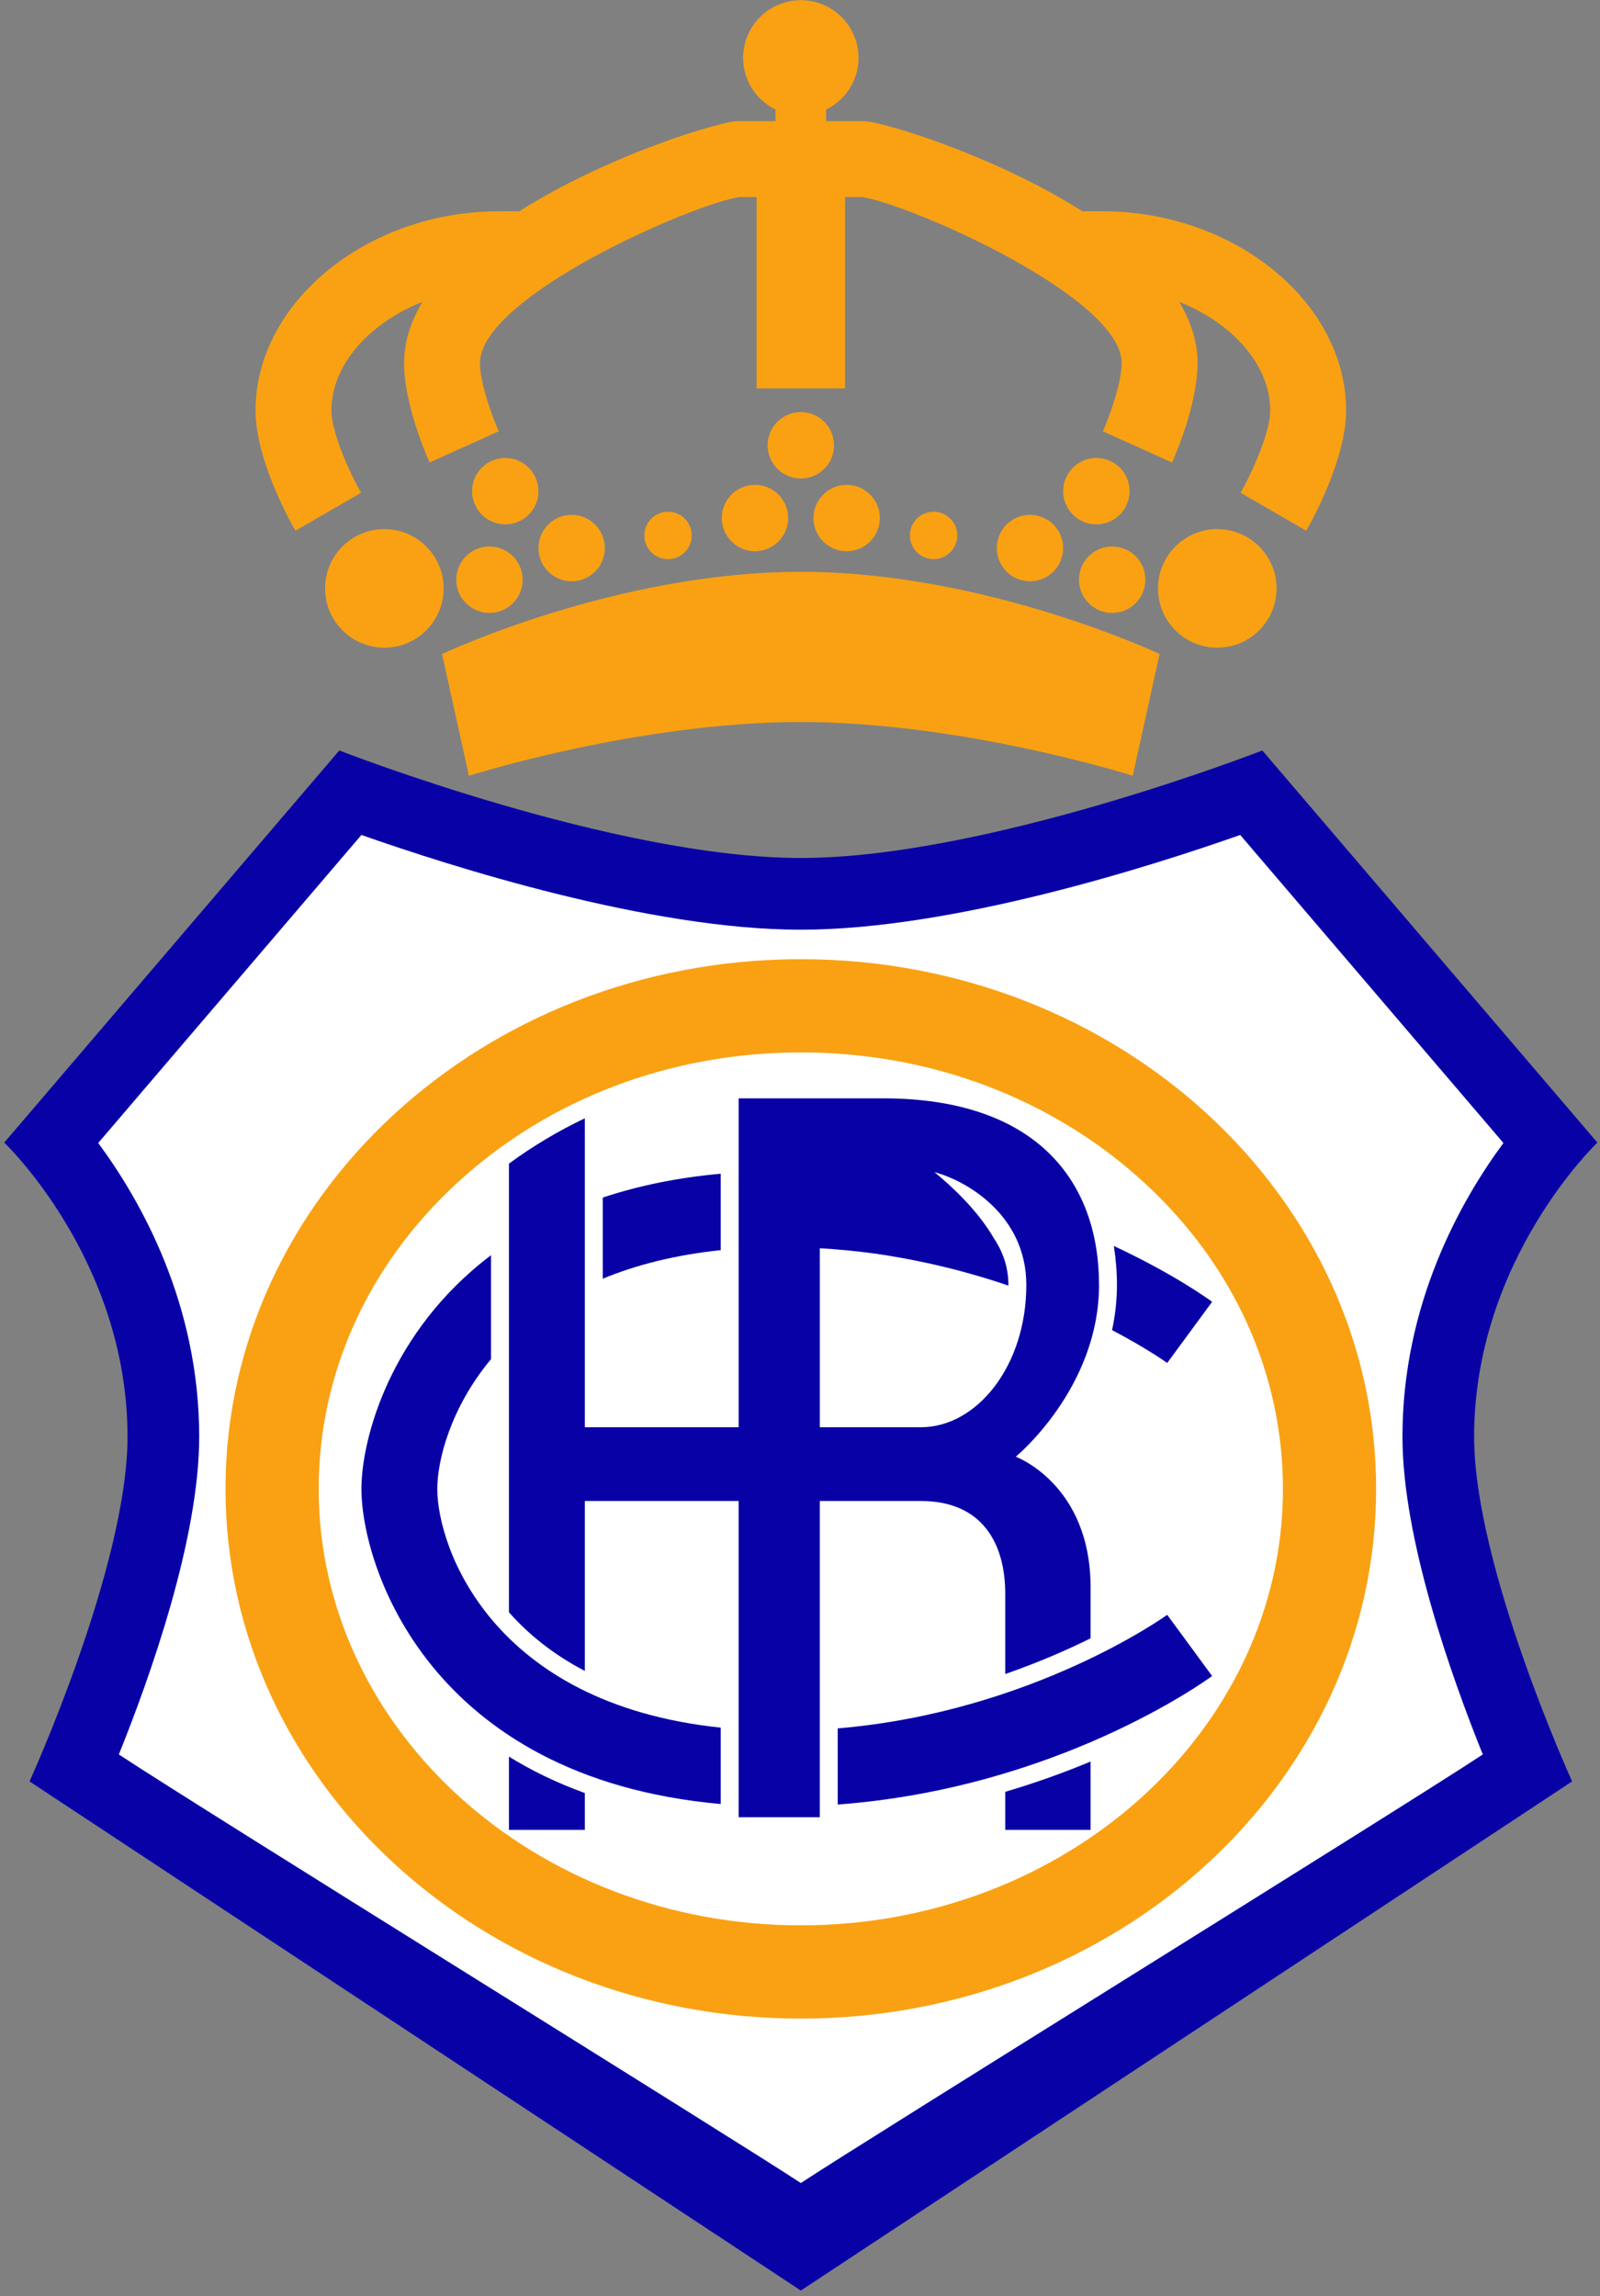 <?xml version="1.0" encoding="utf-8"?>
<!-- Generator: Adobe Illustrator 12.0.0, SVG Export Plug-In  -->
<!DOCTYPE svg PUBLIC "-//W3C//DTD SVG 1.1//EN" "http://www.w3.org/Graphics/SVG/1.1/DTD/svg11.dtd">
<svg  version="1.1" xmlns="http://www.w3.org/2000/svg" xmlns:xlink="http://www.w3.org/1999/xlink" xmlns:a="http://ns.adobe.com/AdobeSVGViewerExtensions/3.0/"
	 width="267" height="383" viewBox="-0.707 -0.034 267 383" enable-background="new -0.707 -0.034 267 383" xml:space="preserve">
<rect x="-0.707" y="-0.034" width="267" height="383" fill="#808080" stroke="none"/>
<defs>
</defs>
<path fill="#0802A6" d="M132.93,382.043l128.71-84.928c0,0-16.353-35.87-16.353-57.498c0-29.54,20.572-49.058,20.572-49.058
	l-55.915-65.41c0,0-45.893,17.935-77.015,17.935s-77.015-17.935-77.015-17.935L0,190.56c0,0,20.573,19.518,20.573,49.058
	c0,21.628-16.353,57.498-16.353,57.498L132.93,382.043z"/>
<path fill="#FFFFFF" d="M132.93,155.047c-25.253,0-58.295-10.517-73.325-15.805c-7.666,8.968-34.786,40.694-43.921,51.38
	c7.153,9.686,16.851,26.862,16.851,48.996c0,17.065-8.205,40.099-13.409,53.002c13.759,9.079,102.75,64.194,113.804,71.488
	c11.055-7.294,100.043-62.409,113.804-71.488c-5.203-12.903-13.408-35.937-13.408-53.002c0-22.134,9.697-39.311,16.85-48.996
	c-9.135-10.686-36.256-42.412-43.921-51.38C191.226,144.53,158.185,155.047,132.93,155.047z"/>
<path fill="#F9A113" d="M132.93,159.964c-53.022,0-96.005,39.56-96.005,88.357s42.983,88.356,96.005,88.356
	s96.005-39.559,96.005-88.356S185.952,159.964,132.93,159.964z M132.93,321.125c-44.362,0-80.454-32.66-80.454-72.804
	c0-19.204,8.203-37.329,23.099-51.035c15.254-14.04,35.624-21.771,57.355-21.771c21.731,0,42.101,7.731,57.355,21.771
	c14.896,13.706,23.099,31.831,23.099,51.035C213.384,288.465,177.294,321.125,132.93,321.125z"/>
<path fill="#0802A6" d="M99.876,199.726c0,4.5,0,9.145,0,13.538c5.49-2.275,12.001-3.965,19.689-4.769c0-4.372,0-8.766,0-12.746
	C112.159,196.413,105.645,197.814,99.876,199.726z"/>
<path fill="#0802A6" d="M194.07,227.317l7.495-10.204c-0.532-0.392-6.423-4.657-16.4-9.313c0.33,2.085,0.518,4.244,0.518,6.499
	c0,2.653-0.306,5.168-0.816,7.537C190.686,224.885,193.979,227.247,194.07,227.317z"/>
<path fill="#0802A6" d="M119.565,288.144c-38.277-3.985-47.298-30.162-47.298-39.822c0-4.756,2.195-13.509,8.967-21.652V209.34
	c-16.794,12.673-21.626,30.578-21.626,38.981c0,12.895,11.333,48.217,59.958,52.568
	C119.565,297.635,119.565,293.126,119.565,288.144z"/>
<path fill="#0802A6" d="M139.085,288.272c0,4.97,0,9.466,0,12.701c36.616-2.732,61.363-20.622,62.48-21.442l-7.495-10.204
	C193.827,269.504,171.495,285.536,139.085,288.272z"/>
<path fill="#0802A6" d="M167.043,298.85v6.352h14.242v-11.403C177.051,295.566,172.282,297.305,167.043,298.85z"/>
<path fill="#0802A6" d="M84.225,292.982v12.22h12.66v-6.146C92.167,297.346,87.96,295.29,84.225,292.982z"/>
<path fill="#0802A6" d="M168.8,242.957c0,0,13.893-11.428,13.893-28.658s-10.375-31.124-36.047-31.124h-24.089v54.861H96.885v-51.53
	c-4.456,2.122-8.691,4.647-12.66,7.559v74.839c3.147,3.561,7.282,6.977,12.66,9.783v-28.345h25.671v52.75h13.539v-52.75h16.88
	c10.199,0,14.067,7.034,14.067,15.475v13.386c5.565-1.934,10.364-4.035,14.242-5.96v-8.48
	C181.285,247.531,168.8,242.957,168.8,242.957z M152.976,238.036h-16.88v-29.857c1.541,0.095,3.069,0.206,4.569,0.354
	c0.627,0.062,1.255,0.119,1.873,0.193c1.559,0.178,3.096,0.384,4.6,0.618c0.494,0.078,0.973,0.169,1.459,0.252
	c1.185,0.197,2.353,0.412,3.503,0.646c5.608,1.125,10.801,2.576,15.467,4.171c0-0.037,0.004-0.078,0.004-0.115
	c0-3.074-1.006-5.679-2.475-7.863c-2.723-4.669-7.068-8.662-9.858-10.941c5.389,1.422,15.322,7.199,15.322,18.805
	C170.56,227.835,162.295,238.036,152.976,238.036z"/>
<path fill="#F9A113" d="M132.93,120.402c-27.166,0-55.387,8.968-55.387,8.968l-4.484-20.309c0,0,29.012-13.715,59.871-13.715
	s59.872,13.715,59.872,13.715l-4.484,20.309C188.317,129.37,160.097,120.402,132.93,120.402z"/>
<circle fill="#F9A113" cx="63.432" cy="98.115" r="9.891"/>
<circle fill="#F9A113" cx="80.971" cy="96.665" r="5.539"/>
<circle fill="#F9A113" cx="94.687" cy="91.39" r="5.539"/>
<circle fill="#F9A113" cx="83.609" cy="81.895" r="5.539"/>
<circle fill="#F9A113" cx="132.93" cy="74.246" r="5.539"/>
<circle fill="#F9A113" cx="125.281" cy="86.378" r="5.539"/>
<circle fill="#F9A113" cx="110.775" cy="89.28" r="3.956"/>
<circle fill="#F9A113" cx="202.429" cy="98.115" r="9.891"/>
<circle fill="#F9A113" cx="184.889" cy="96.665" r="5.539"/>
<circle fill="#F9A113" cx="171.174" cy="91.39" r="5.539"/>
<circle fill="#F9A113" cx="182.251" cy="81.895" r="5.539"/>
<circle fill="#F9A113" cx="140.579" cy="86.378" r="5.539"/>
<circle fill="#F9A113" cx="155.085" cy="89.28" r="3.956"/>
<path fill="#F9A113" d="M183.307,35.211h-3.386c-14.978-9.492-33.686-15.034-36.44-15.034h-6.33V18.24
	c3.191-1.567,5.406-4.817,5.406-8.613c0-5.317-4.311-9.627-9.626-9.627c-5.317,0-9.627,4.31-9.627,9.627
	c0,3.796,2.216,7.046,5.407,8.614v1.936h-6.33c-2.755,0-21.464,5.542-36.441,15.034h-3.385c-22.017,0-40.618,15.218-40.618,33.232
	c0,8.317,5.974,18.875,6.654,20.051l10.959-6.337c-2.056-3.57-4.953-10.185-4.953-13.714c0-7.621,6.325-14.583,15.182-18.122
	c-1.915,3.208-3.05,6.615-3.05,10.209c0,6.965,3.818,15.62,4.254,16.584l11.54-5.205c-1.211-2.698-3.134-8.175-3.134-11.379
	c0-11.053,35.368-26.498,43.304-27.694c0.194,0,1.368,0,2.852,0v31.914h14.77V32.837c1.483,0,2.658,0,2.852,0
	c7.936,1.196,43.305,16.641,43.305,27.694c0,3.204-1.923,8.681-3.135,11.379l11.539,5.205c0.438-0.964,4.256-9.62,4.256-16.584
	c0-3.594-1.136-7.001-3.05-10.209c8.856,3.539,15.182,10.5,15.182,18.122c0,3.529-2.896,10.144-4.953,13.714l10.958,6.337
	c0.682-1.177,6.655-11.734,6.655-20.051C223.924,50.429,205.323,35.211,183.307,35.211z"/>
</svg>
